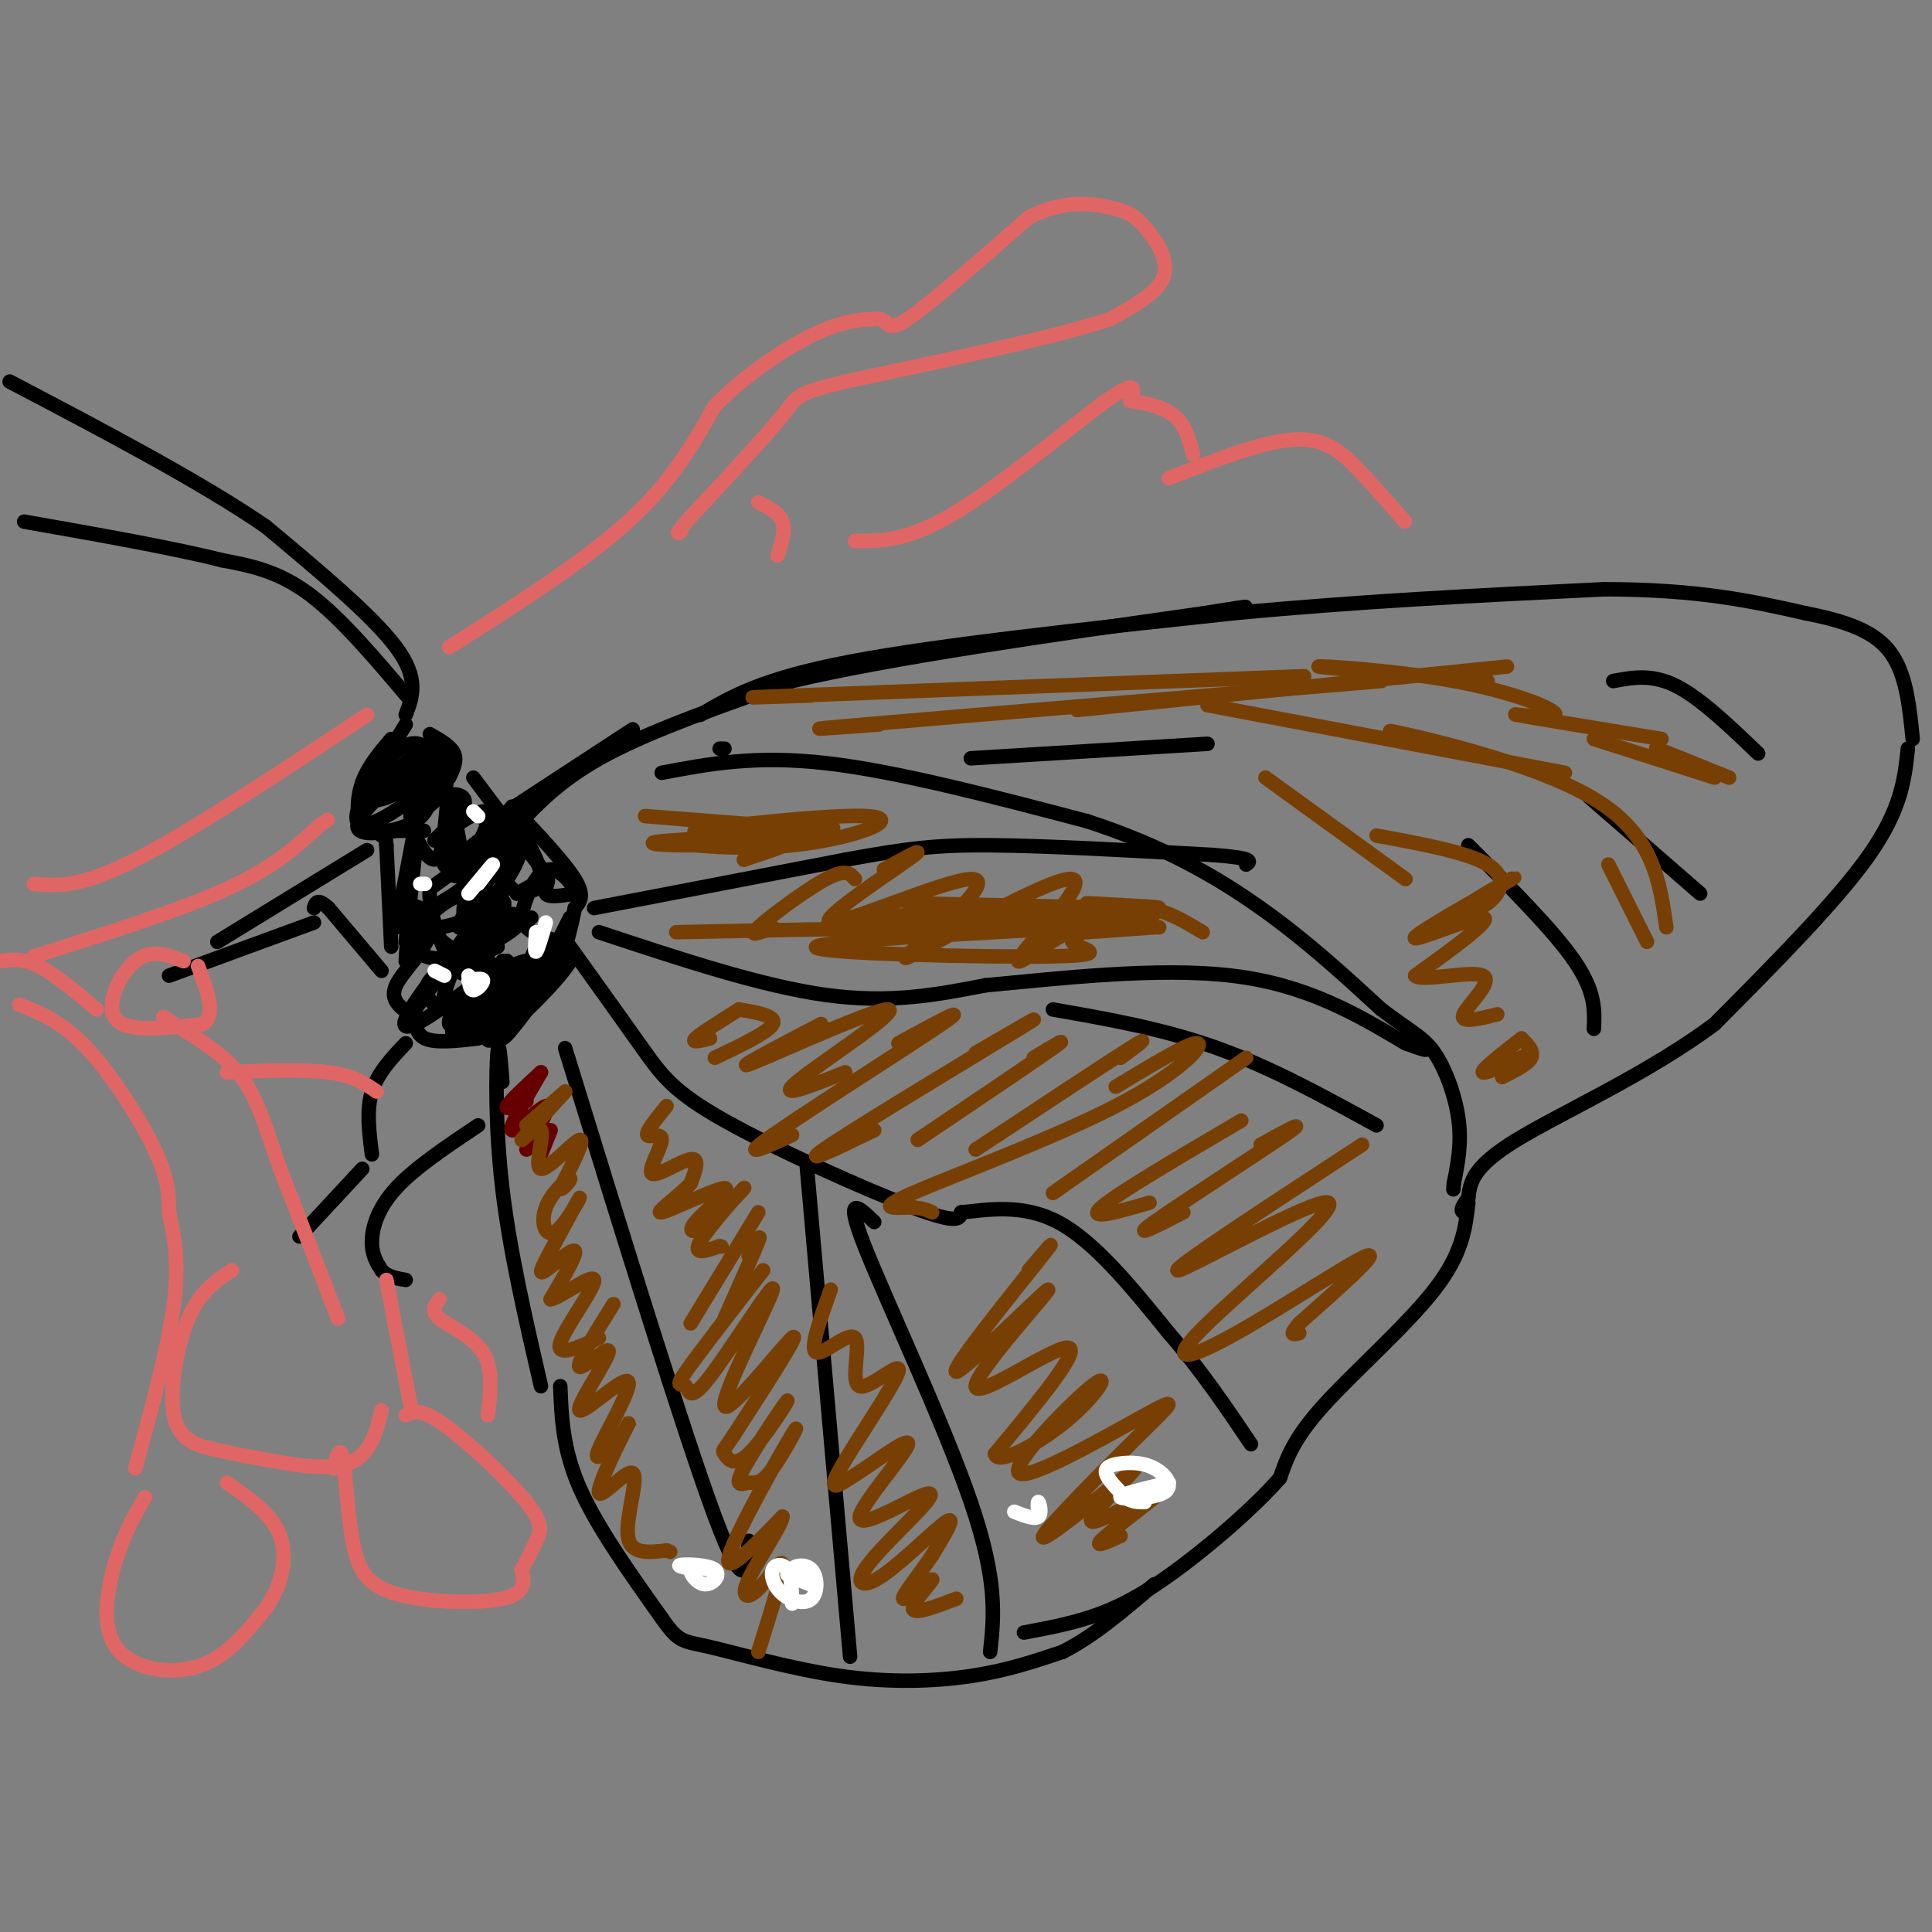 <svg viewBox='0 0 400 400' version='1.1' xmlns='http://www.w3.org/2000/svg' xmlns:xlink='http://www.w3.org/1999/xlink'><rect x="0" y="0" width="400" height="400" fill="#808080" stroke="none"/><g fill='none' stroke='#000000' stroke-width='3' stroke-linecap='round' stroke-linejoin='round'><path d='M84,150c0.000,0.000 -8.000,13.000 -8,13'/><path d='M81,153c-2.400,2.822 -4.800,5.644 -6,9c-1.200,3.356 -1.200,7.244 0,9c1.200,1.756 3.600,1.378 6,1'/><path d='M81,172c1.000,0.167 0.500,0.083 0,0'/><path d='M79,172c0.000,0.000 8.000,0.000 8,0'/><path d='M87,172c1.333,0.000 0.667,0.000 0,0'/><path d='M86,171c0.000,0.000 -4.000,21.000 -4,21'/><path d='M86,176c0.000,0.000 -2.000,19.000 -2,19'/><path d='M85,184c0.000,0.000 -1.000,15.000 -1,15'/><path d='M89,152c2.167,1.250 4.333,2.500 5,4c0.667,1.500 -0.167,3.250 -1,5'/><path d='M93,158c0.000,0.000 -1.000,7.000 -1,7'/><path d='M98,161c0.000,0.000 15.000,20.000 15,20'/><path d='M106,167c5.417,5.750 10.833,11.500 13,15c2.167,3.500 1.083,4.750 0,6'/><path d='M119,188c-0.500,3.000 -1.750,7.500 -3,12'/><path d='M118,190c0.000,0.000 -5.000,10.000 -5,10'/><path d='M115,197c0.000,0.000 -7.000,12.000 -7,12'/><path d='M86,209c-0.083,2.500 -0.167,5.000 2,6c2.167,1.000 6.583,0.500 11,0'/><path d='M81,196c0.000,0.000 -1.000,-21.000 -1,-21'/><path d='M80,175c-0.333,-3.833 -0.667,-2.917 -1,-2'/><path d='M76,176c0.000,0.000 -31.000,19.000 -31,19'/><path d='M79,201c0.000,0.000 -11.000,-13.000 -11,-13'/><path d='M68,188c-2.333,-2.167 -2.667,-1.083 -3,0'/><path d='M65,191c0.000,0.000 -30.000,11.000 -30,11'/><path d='M84,216c-2.917,3.083 -5.833,6.167 -7,10c-1.167,3.833 -0.583,8.417 0,13'/><path d='M75,242c0.000,0.000 -13.000,14.000 -13,14'/><path d='M99,233c-6.578,4.400 -13.156,8.800 -17,13c-3.844,4.200 -4.956,8.200 -5,11c-0.044,2.800 0.978,4.400 2,6'/><path d='M79,263c1.167,1.333 3.083,1.667 5,2'/><path d='M84,148c1.417,-3.750 2.833,-7.500 -2,-14c-4.833,-6.500 -15.917,-15.750 -27,-25'/><path d='M55,109c-13.333,-9.167 -33.167,-19.583 -53,-30'/><path d='M85,145c-7.250,-8.583 -14.500,-17.167 -21,-22c-6.500,-4.833 -12.250,-5.917 -18,-7'/><path d='M46,116c-9.833,-2.500 -25.417,-5.250 -41,-8'/><path d='M106,184c0.000,0.000 -4.000,-4.000 -4,-4'/><path d='M102,180c0.286,-2.881 3.000,-8.083 4,-8c1.000,0.083 0.286,5.452 0,6c-0.286,0.548 -0.143,-3.726 0,-8'/><path d='M106,170c1.556,1.022 5.444,7.578 6,11c0.556,3.422 -2.222,3.711 -5,4'/><path d='M107,185c0.655,-0.238 4.792,-2.833 6,-3c1.208,-0.167 -0.512,2.095 0,3c0.512,0.905 3.256,0.452 6,0'/><path d='M119,185c0.077,-1.410 -2.732,-4.935 -5,-5c-2.268,-0.065 -3.995,3.329 -5,6c-1.005,2.671 -1.287,4.620 0,6c1.287,1.380 4.144,2.190 7,3'/><path d='M116,195c1.167,0.500 0.583,0.250 0,0'/><path d='M110,190c-3.417,1.000 -6.833,2.000 -8,3c-1.167,1.000 -0.083,2.000 1,3'/><path d='M103,196c-2.726,1.476 -10.042,3.667 -13,6c-2.958,2.333 -1.560,4.810 0,6c1.560,1.190 3.280,1.095 5,1'/><path d='M95,209c0.214,1.238 -1.750,3.833 -2,3c-0.250,-0.833 1.214,-5.095 3,-6c1.786,-0.905 3.893,1.548 6,4'/><path d='M102,210c2.178,0.133 4.622,-1.533 5,-2c0.378,-0.467 -1.311,0.267 -3,1'/><path d='M102,185c-0.815,2.577 -1.631,5.155 -3,6c-1.369,0.845 -3.292,-0.042 -3,-3c0.292,-2.958 2.798,-7.988 2,-9c-0.798,-1.012 -4.899,1.994 -9,5'/><path d='M89,184c-0.560,4.357 2.542,12.750 5,16c2.458,3.250 4.274,1.357 5,-1c0.726,-2.357 0.363,-5.179 0,-8'/><path d='M99,191c2.429,-1.821 8.500,-2.375 9,-1c0.500,1.375 -4.571,4.679 -8,6c-3.429,1.321 -5.214,0.661 -7,0'/><path d='M93,196c-2.971,-1.959 -6.900,-6.855 -7,-8c-0.100,-1.145 3.627,1.461 3,5c-0.627,3.539 -5.608,8.011 -7,11c-1.392,2.989 0.804,4.494 3,6'/><path d='M85,210c3.728,-4.027 11.549,-17.096 12,-17c0.451,0.096 -6.467,13.356 -5,15c1.467,1.644 11.318,-8.326 12,-9c0.682,-0.674 -7.805,7.950 -9,10c-1.195,2.050 4.903,-2.475 11,-7'/><path d='M106,202c-1.423,1.254 -10.482,7.888 -12,10c-1.518,2.112 4.505,-0.299 9,-4c4.495,-3.701 7.463,-8.693 6,-9c-1.463,-0.307 -7.355,4.071 -8,0c-0.645,-4.071 3.959,-16.592 5,-21c1.041,-4.408 -1.479,-0.704 -4,3'/><path d='M102,181c-2.746,3.386 -7.610,10.352 -7,11c0.610,0.648 6.695,-5.022 10,-10c3.305,-4.978 3.831,-9.262 3,-11c-0.831,-1.738 -3.020,-0.928 -6,1c-2.980,1.928 -6.751,4.975 -8,7c-1.249,2.025 0.024,3.029 2,2c1.976,-1.029 4.653,-4.090 6,-6c1.347,-1.910 1.363,-2.668 0,-4c-1.363,-1.332 -4.104,-3.238 -6,-2c-1.896,1.238 -2.948,5.619 -4,10'/><path d='M92,179c0.426,1.477 3.491,0.171 6,-3c2.509,-3.171 4.461,-8.205 2,-8c-2.461,0.205 -9.336,5.649 -10,6c-0.664,0.351 4.884,-4.390 6,-7c1.116,-2.610 -2.200,-3.087 -5,-2c-2.800,1.087 -5.086,3.739 -5,4c0.086,0.261 2.543,-1.870 5,-4'/><path d='M91,165c1.652,-2.993 3.282,-8.474 1,-9c-2.282,-0.526 -8.476,3.903 -8,3c0.476,-0.903 7.622,-7.139 6,-6c-1.622,1.139 -12.014,9.653 -13,12c-0.986,2.347 7.432,-1.472 11,-4c3.568,-2.528 2.284,-3.764 1,-5'/><path d='M89,156c-0.471,-1.402 -2.150,-2.406 -4,-2c-1.850,0.406 -3.871,2.221 -6,5c-2.129,2.779 -4.364,6.522 -5,9c-0.636,2.478 0.329,3.690 4,2c3.671,-1.690 10.047,-6.282 12,-9c1.953,-2.718 -0.518,-3.564 -5,-1c-4.482,2.564 -10.976,8.536 -11,11c-0.024,2.464 6.422,1.418 10,0c3.578,-1.418 4.289,-3.209 5,-5'/><path d='M89,166c1.510,-1.557 2.784,-2.948 2,-3c-0.784,-0.052 -3.627,1.236 -5,3c-1.373,1.764 -1.277,4.003 0,7c1.277,2.997 3.734,6.752 5,4c1.266,-2.752 1.341,-12.010 2,-12c0.659,0.010 1.903,9.289 3,13c1.097,3.711 2.049,1.856 3,0'/><path d='M99,178c0.776,-2.037 1.217,-7.128 2,-7c0.783,0.128 1.907,5.477 -2,10c-3.907,4.523 -12.844,8.220 -14,10c-1.156,1.780 5.469,1.644 10,0c4.531,-1.644 6.968,-4.797 6,-6c-0.968,-1.203 -5.342,-0.456 -9,2c-3.658,2.456 -6.600,6.623 -6,9c0.600,2.377 4.743,2.965 8,2c3.257,-0.965 5.629,-3.482 8,-6'/><path d='M102,192c2.291,-3.051 4.020,-7.678 0,-4c-4.020,3.678 -13.788,15.662 -17,21c-3.212,5.338 0.131,4.030 6,0c5.869,-4.030 14.264,-10.781 14,-10c-0.264,0.781 -9.186,9.095 -11,13c-1.814,3.905 3.482,3.401 8,0c4.518,-3.401 8.259,-9.701 12,-16'/><path d='M114,196c-1.864,2.427 -12.524,16.496 -13,19c-0.476,2.504 9.233,-6.556 14,-12c4.767,-5.444 4.591,-7.274 1,-3c-3.591,4.274 -10.597,14.650 -12,15c-1.403,0.350 2.799,-9.325 7,-19'/><path d='M105,168c0.000,0.000 26.000,-17.000 26,-17'/><path d='M107,171c4.750,-5.000 9.500,-10.000 19,-15c9.500,-5.000 23.750,-10.000 38,-15'/><path d='M164,141c20.500,-4.833 52.750,-9.417 85,-14'/><path d='M249,127c14.500,-2.333 8.250,-1.167 2,0'/><path d='M145,148c6.333,-3.750 12.667,-7.500 31,-11c18.333,-3.500 48.667,-6.750 79,-10'/><path d='M255,127c26.000,-2.500 51.500,-3.750 77,-5'/><path d='M332,122c19.833,0.000 30.917,2.500 42,5'/><path d='M374,127c10.356,2.022 15.244,4.578 18,9c2.756,4.422 3.378,10.711 4,17'/><path d='M395,155c-0.667,6.250 -1.333,12.500 -8,22c-6.667,9.500 -19.333,22.250 -32,35'/><path d='M355,212c-13.644,10.244 -31.756,18.356 -41,24c-9.244,5.644 -9.622,8.822 -10,12'/><path d='M304,248c-1.833,2.500 -1.417,2.750 -1,3'/><path d='M304,249c-0.600,5.267 -1.200,10.533 -7,18c-5.800,7.467 -16.800,17.133 -23,24c-6.200,6.867 -7.600,10.933 -9,15'/><path d='M265,306c-5.095,5.845 -13.333,12.958 -20,18c-6.667,5.042 -11.762,8.012 -17,10c-5.238,1.988 -10.619,2.994 -16,4'/><path d='M104,224c-0.356,-4.733 -0.711,-9.467 -1,-6c-0.289,3.467 -0.511,15.133 1,28c1.511,12.867 4.756,26.933 8,41'/><path d='M116,287c0.250,6.500 0.500,13.000 4,21c3.500,8.000 10.250,17.500 17,27'/><path d='M137,335c3.628,5.188 4.199,4.659 10,6c5.801,1.341 16.831,4.553 27,6c10.169,1.447 19.477,1.128 27,0c7.523,-1.128 13.262,-3.064 19,-5'/><path d='M220,342c6.333,-3.167 12.667,-8.583 19,-14'/><path d='M123,188c0.000,0.000 52.000,-10.000 52,-10'/><path d='M175,178c12.711,-2.311 18.489,-3.089 30,-3c11.511,0.089 28.756,1.044 46,2'/><path d='M251,177c8.833,0.667 7.917,1.333 7,2'/><path d='M150,155c0.000,0.000 -1.000,0.000 -1,0'/><path d='M137,160c9.667,-1.833 19.333,-3.667 34,-2c14.667,1.667 34.333,6.833 54,12'/><path d='M225,170c15.289,4.933 26.511,11.267 36,18c9.489,6.733 17.244,13.867 25,21'/><path d='M286,209c6.048,4.607 8.667,5.625 11,9c2.333,3.375 4.381,9.107 5,14c0.619,4.893 -0.190,8.946 -1,13'/><path d='M301,245c-0.167,2.167 -0.083,1.083 0,0'/><path d='M124,193c16.833,5.583 33.667,11.167 47,13c13.333,1.833 23.167,-0.083 33,-2'/><path d='M204,204c14.867,-1.378 35.533,-3.822 51,-2c15.467,1.822 25.733,7.911 36,14'/><path d='M291,216c6.333,2.333 4.167,1.167 2,0'/><path d='M218,209c11.417,2.000 22.833,4.000 34,8c11.167,4.000 22.083,10.000 33,16'/><path d='M118,196c5.518,7.708 11.036,15.417 15,21c3.964,5.583 6.375,9.042 17,15c10.625,5.958 29.464,14.417 39,18c9.536,3.583 9.768,2.292 10,1'/><path d='M199,251c4.978,-0.422 12.422,-1.978 20,2c7.578,3.978 15.289,13.489 23,23'/><path d='M242,276c6.667,7.667 11.833,15.333 17,23'/><path d='M167,241c0.000,0.000 9.000,102.000 9,102'/><path d='M181,253c-3.200,-3.089 -6.400,-6.178 -2,5c4.400,11.178 16.400,36.622 22,53c5.600,16.378 4.800,23.689 4,31'/><path d='M117,217c12.333,40.000 24.667,80.000 31,97c6.333,17.000 6.667,11.000 7,5'/><path d='M201,157c0.000,0.000 49.000,-3.000 49,-3'/><path d='M304,175c8.833,8.833 17.667,17.667 22,24c4.333,6.333 4.167,10.167 4,14'/><path d='M329,165c0.000,0.000 23.000,20.000 23,20'/><path d='M334,141c4.000,-0.750 8.000,-1.500 13,1c5.000,2.500 11.000,8.250 17,14'/></g>
<g fill='none' stroke='#660000' stroke-width='3' stroke-linecap='round' stroke-linejoin='round'><path d='M112,222c-3.250,3.000 -6.500,6.000 -7,7c-0.500,1.000 1.750,0.000 4,-1'/><path d='M112,222c-3.400,5.822 -6.800,11.644 -6,12c0.800,0.356 5.800,-4.756 7,-5c1.200,-0.244 -1.400,4.378 -4,9'/><path d='M114,234c0.000,0.000 -2.000,5.000 -2,5'/></g>
<g fill='none' stroke='#783f04' stroke-width='3' stroke-linecap='round' stroke-linejoin='round'><path d='M117,226c0.000,0.000 -8.000,7.000 -8,7'/><path d='M117,226c-4.327,4.759 -8.654,9.518 -9,10c-0.346,0.482 3.289,-3.314 4,-2c0.711,1.314 -1.501,7.738 0,8c1.501,0.262 6.715,-5.640 8,-6c1.285,-0.360 -1.357,4.820 -4,10'/><path d='M116,246c0.142,0.853 2.498,-2.015 2,-2c-0.498,0.015 -3.849,2.914 -5,6c-1.151,3.086 -0.100,6.360 2,5c2.100,-1.360 5.251,-7.353 5,-7c-0.251,0.353 -3.902,7.053 -6,11c-2.098,3.947 -2.642,5.139 -1,4c1.642,-1.139 5.469,-4.611 6,-4c0.531,0.611 -2.235,5.306 -5,10'/><path d='M114,269c1.774,-0.143 8.708,-5.500 9,-4c0.292,1.500 -6.060,9.857 -7,13c-0.940,3.143 3.530,1.071 8,-1'/><path d='M127,270c-3.916,6.278 -7.832,12.556 -7,13c0.832,0.444 6.411,-4.944 6,-3c-0.411,1.944 -6.811,11.222 -6,12c0.811,0.778 8.834,-6.944 10,-6c1.166,0.944 -4.524,10.556 -6,14c-1.476,3.444 1.262,0.722 4,-2'/><path d='M128,298c1.561,-1.956 3.462,-5.847 2,-3c-1.462,2.847 -6.289,12.433 -6,14c0.289,1.567 5.693,-4.886 7,-4c1.307,0.886 -1.484,9.110 -1,13c0.484,3.890 4.242,3.445 8,3'/><path d='M138,321c1.333,0.500 0.667,0.250 0,0'/><path d='M138,229c-2.155,2.667 -4.309,5.333 -4,6c0.309,0.667 3.083,-0.667 3,1c-0.083,1.667 -3.022,6.333 -2,7c1.022,0.667 6.006,-2.667 8,-3c1.994,-0.333 0.997,2.333 0,5'/><path d='M143,245c-2.247,2.538 -7.866,6.384 -6,6c1.866,-0.384 11.216,-4.998 13,-5c1.784,-0.002 -4.000,4.607 -6,7c-2.000,2.393 -0.216,2.569 3,0c3.216,-2.569 7.866,-7.884 7,-7c-0.866,0.884 -7.247,7.967 -9,11c-1.753,3.033 1.124,2.017 4,1'/><path d='M149,258c0.667,0.167 0.333,0.083 0,0'/><path d='M157,251c0.000,0.000 -14.000,23.000 -14,23'/><path d='M155,260c1.417,-2.583 2.833,-5.167 2,-3c-0.833,2.167 -3.917,9.083 -7,16'/><path d='M158,263c-6.748,8.684 -13.495,17.368 -16,21c-2.505,3.632 -0.767,2.211 0,3c0.767,0.789 0.565,3.786 5,-2c4.435,-5.786 13.508,-20.355 13,-18c-0.508,2.355 -10.598,21.634 -10,24c0.598,2.366 11.885,-12.181 14,-14c2.115,-1.819 -4.943,9.091 -12,20'/><path d='M152,297c-2.443,3.763 -2.551,3.172 -2,4c0.551,0.828 1.762,3.076 5,0c3.238,-3.076 8.502,-11.476 8,-11c-0.502,0.476 -6.769,9.827 -9,14c-2.231,4.173 -0.427,3.168 1,3c1.427,-0.168 2.475,0.501 5,-3c2.525,-3.501 6.526,-11.173 4,-7c-2.526,4.173 -11.579,20.192 -13,25c-1.421,4.808 4.789,-1.596 11,-8'/><path d='M162,314c0.091,1.448 -5.182,9.069 -7,13c-1.818,3.931 -0.182,4.174 2,2c2.182,-2.174 4.909,-6.764 5,-5c0.091,1.764 -2.455,9.882 -5,18'/><path d='M172,267c-2.235,6.204 -4.470,12.408 -3,13c1.470,0.592 6.645,-4.427 8,-3c1.355,1.427 -1.111,9.300 1,10c2.111,0.700 8.799,-5.773 8,-3c-0.799,2.773 -9.085,14.792 -12,20c-2.915,5.208 -0.457,3.604 2,2'/><path d='M176,306c3.816,-2.252 12.358,-8.882 12,-7c-0.358,1.882 -9.614,12.274 -10,15c-0.386,2.726 8.097,-2.216 12,-4c3.903,-1.784 3.225,-0.412 0,3c-3.225,3.412 -8.999,8.863 -11,12c-2.001,3.137 -0.231,3.960 4,1c4.231,-2.960 10.923,-9.703 13,-11c2.077,-1.297 -0.462,2.851 -3,7'/><path d='M193,322c-2.279,3.466 -6.477,8.630 -6,9c0.477,0.370 5.628,-4.054 6,-4c0.372,0.054 -4.037,4.587 -4,6c0.037,1.413 4.518,-0.293 9,-2'/><path d='M213,263c3.516,-4.155 7.032,-8.309 2,-2c-5.032,6.309 -18.611,23.083 -17,23c1.611,-0.083 18.411,-17.022 19,-17c0.589,0.022 -15.034,17.006 -15,20c0.034,2.994 15.724,-8.002 19,-8c3.276,0.002 -5.862,11.001 -15,22'/><path d='M206,301c0.422,2.585 8.979,-1.952 15,-7c6.021,-5.048 9.508,-10.606 5,-7c-4.508,3.606 -17.012,16.378 -15,18c2.012,1.622 18.539,-7.905 26,-12c7.461,-4.095 5.855,-2.756 -1,4c-6.855,6.756 -18.959,18.930 -20,21c-1.041,2.070 8.979,-5.965 19,-14'/><path d='M235,304c-0.209,0.909 -10.231,10.182 -9,11c1.231,0.818 13.716,-6.818 15,-7c1.284,-0.182 -8.633,7.091 -12,10c-3.367,2.909 -0.183,1.455 3,0'/><path d='M153,209c-4.000,2.500 -8.000,5.000 -9,6c-1.000,1.000 1.000,0.500 3,0'/><path d='M153,209c3.917,0.667 7.833,1.333 7,3c-0.833,1.667 -6.417,4.333 -12,7'/><path d='M170,212c-9.708,5.083 -19.417,10.167 -14,8c5.417,-2.167 25.958,-11.583 28,-11c2.042,0.583 -14.417,11.167 -19,15c-4.583,3.833 2.708,0.917 10,-2'/><path d='M186,216c7.778,-4.244 15.556,-8.489 9,-4c-6.556,4.489 -27.444,17.711 -35,23c-7.556,5.289 -1.778,2.644 4,0'/><path d='M202,218c8.333,-4.844 16.667,-9.689 9,-5c-7.667,4.689 -31.333,18.911 -39,24c-7.667,5.089 0.667,1.044 9,-3'/><path d='M214,219c4.000,-2.417 8.000,-4.833 4,-2c-4.000,2.833 -16.000,10.917 -28,19'/><path d='M232,219c3.500,-2.583 7.000,-5.167 2,-2c-5.000,3.167 -18.500,12.083 -32,21'/><path d='M231,225c7.853,-4.753 15.707,-9.506 17,-9c1.293,0.506 -3.973,6.270 -17,13c-13.027,6.730 -33.815,14.427 -42,18c-8.185,3.573 -3.767,3.021 -1,3c2.767,-0.021 3.884,0.490 5,1'/><path d='M258,219c0.000,0.000 -40.000,28.000 -40,28'/><path d='M257,232c-12.917,7.583 -25.833,15.167 -29,18c-3.167,2.833 3.417,0.917 10,-1'/><path d='M261,237c5.244,-2.889 10.489,-5.778 5,-2c-5.489,3.778 -21.711,14.222 -27,18c-5.289,3.778 0.356,0.889 6,-2'/><path d='M282,237c-20.353,13.315 -40.707,26.630 -38,26c2.707,-0.630 28.474,-15.205 31,-14c2.526,1.205 -18.189,18.189 -26,26c-7.811,7.811 -2.718,6.449 7,1c9.718,-5.449 24.062,-14.985 27,-16c2.938,-1.015 -5.531,6.493 -14,14'/><path d='M269,274c-2.333,2.667 -1.167,2.333 0,2'/><path d='M140,193c32.380,-0.664 64.760,-1.327 77,-1c12.240,0.327 4.341,1.646 5,3c0.659,1.354 9.878,2.744 -4,3c-13.878,0.256 -50.852,-0.624 -49,-2c1.852,-1.376 42.529,-3.250 55,-4c12.471,-0.750 -3.265,-0.375 -19,0'/><path d='M205,192c-11.997,-0.374 -32.488,-1.310 -27,-2c5.488,-0.690 36.956,-1.133 51,-1c14.044,0.133 10.666,0.844 4,1c-6.666,0.156 -16.619,-0.241 -16,0c0.619,0.241 11.809,1.121 23,2'/><path d='M225,193c0.000,0.000 14.000,-1.000 14,-1'/><path d='M188,187c21.917,0.500 43.833,1.000 50,1c6.167,0.000 -3.417,-0.500 -13,-1'/><path d='M177,182c-0.911,-1.111 -1.822,-2.222 -6,0c-4.178,2.222 -11.622,7.778 -14,10c-2.378,2.222 0.311,1.111 3,0'/><path d='M183,180c4.875,-2.686 9.750,-5.373 5,-2c-4.750,3.373 -19.126,12.805 -16,13c3.126,0.195 23.752,-8.847 29,-9c5.248,-0.153 -4.884,8.583 -10,13c-5.116,4.417 -5.217,4.514 3,0c8.217,-4.514 24.751,-13.638 28,-13c3.249,0.638 -6.786,11.040 -10,15c-3.214,3.960 0.393,1.480 4,-1'/><path d='M216,196c3.689,-2.156 10.911,-7.044 17,-8c6.089,-0.956 11.044,2.022 16,5'/><path d='M168,144c-10.000,0.333 -20.000,0.667 -3,0c17.000,-0.667 61.000,-2.333 105,-4'/><path d='M182,150c-10.167,0.750 -20.333,1.500 -3,0c17.333,-1.500 62.167,-5.250 107,-9'/><path d='M223,147c0.000,0.000 89.000,-9.000 89,-9'/><path d='M308,141c-17.215,-1.388 -34.431,-2.775 -35,-3c-0.569,-0.225 15.507,0.713 28,3c12.493,2.287 21.402,5.923 21,7c-0.402,1.077 -10.115,-0.407 -8,0c2.115,0.407 16.057,2.703 30,5'/><path d='M330,153c0.000,0.000 25.000,8.000 25,8'/><path d='M352,159c-5.000,-2.167 -10.000,-4.333 -9,-4c1.000,0.333 8.000,3.167 15,6'/><path d='M250,146c0.000,0.000 74.000,14.000 74,14'/><path d='M297,154c-6.667,-1.822 -13.333,-3.644 -6,-2c7.333,1.644 28.667,6.756 40,14c11.333,7.244 12.667,16.622 14,26'/><path d='M333,179c0.000,0.000 8.000,16.000 8,16'/><path d='M262,161c0.000,0.000 29.000,21.000 29,21'/><path d='M285,173c9.435,1.739 18.870,3.478 23,6c4.130,2.522 2.956,5.828 0,8c-2.956,2.172 -7.696,3.209 -5,1c2.696,-2.209 12.826,-7.664 10,-6c-2.826,1.664 -18.607,10.448 -20,12c-1.393,1.552 11.602,-4.128 14,-4c2.398,0.128 -5.801,6.064 -14,12'/><path d='M293,202c1.321,1.381 11.625,-1.167 14,0c2.375,1.167 -3.179,6.048 -4,8c-0.821,1.952 3.089,0.976 7,0'/><path d='M315,215c-4.167,3.250 -8.333,6.500 -8,7c0.333,0.500 5.167,-1.750 10,-4'/><path d='M315,215c1.333,1.333 2.667,2.667 2,4c-0.667,1.333 -3.333,2.667 -6,4'/><path d='M160,171c-14.695,-1.134 -29.391,-2.268 -26,-2c3.391,0.268 24.868,1.938 27,3c2.132,1.062 -15.080,1.517 -22,2c-6.920,0.483 -3.549,0.995 3,1c6.549,0.005 16.274,-0.498 26,-1'/><path d='M168,174c-3.043,-0.328 -23.649,-0.647 -27,0c-3.351,0.647 10.555,2.262 23,1c12.445,-1.262 23.428,-5.400 16,-6c-7.428,-0.600 -33.269,2.338 -36,3c-2.731,0.662 17.648,-0.954 25,-1c7.352,-0.046 1.676,1.477 -4,3'/><path d='M165,174c-2.500,1.167 -6.750,2.583 -11,4'/></g>
<g fill='none' stroke='#e06666' stroke-width='3' stroke-linecap='round' stroke-linejoin='round'><path d='M48,263c-3.286,2.161 -6.571,4.321 -9,10c-2.429,5.679 -4.000,14.875 -3,20c1.000,5.125 4.571,6.179 8,7c3.429,0.821 6.714,1.411 10,2'/><path d='M54,302c5.244,1.022 13.356,2.578 18,1c4.644,-1.578 5.822,-6.289 7,-11'/><path d='M70,273c0.000,0.000 -12.000,-31.000 -12,-31'/><path d='M58,242c-3.022,-8.556 -4.578,-14.444 -8,-19c-3.422,-4.556 -8.711,-7.778 -14,-11'/><path d='M36,212c-2.667,-2.000 -2.333,-1.500 -2,-1'/><path d='M38,199c-3.378,-1.311 -6.756,-2.622 -10,0c-3.244,2.622 -6.356,9.178 -4,12c2.356,2.822 10.178,1.911 18,1'/><path d='M42,212c2.833,-1.833 0.917,-6.917 -1,-12'/><path d='M20,209c-4.333,-3.667 -8.667,-7.333 -12,-9c-3.333,-1.667 -5.667,-1.333 -8,-1'/><path d='M4,208c4.422,1.756 8.844,3.511 14,9c5.156,5.489 11.044,14.711 14,21c2.956,6.289 2.978,9.644 3,13'/><path d='M35,251c1.044,4.733 2.156,10.067 1,19c-1.156,8.933 -4.578,21.467 -8,34'/><path d='M30,310c-2.113,3.649 -4.226,7.298 -6,13c-1.774,5.702 -3.208,13.458 0,18c3.208,4.542 11.060,5.869 17,4c5.940,-1.869 9.970,-6.935 14,-12'/><path d='M55,333c3.333,-4.711 4.667,-10.489 3,-15c-1.667,-4.511 -6.333,-7.756 -11,-11'/><path d='M69,304c0.722,-2.455 1.445,-4.909 2,-2c0.555,2.909 0.943,11.182 2,17c1.057,5.818 2.785,9.182 9,11c6.215,1.818 16.919,2.091 22,1c5.081,-1.091 4.541,-3.545 4,-6'/><path d='M108,325c1.174,-2.051 2.108,-4.179 3,-6c0.892,-1.821 1.740,-3.337 -2,-8c-3.740,-4.663 -12.069,-12.475 -17,-16c-4.931,-3.525 -6.466,-2.762 -8,-2'/><path d='M80,265c0.000,0.000 5.000,26.000 5,26'/><path d='M91,269c-0.978,1.200 -1.956,2.400 0,4c1.956,1.600 6.844,3.600 9,7c2.156,3.400 1.578,8.200 1,13'/><path d='M47,222c7.917,-0.333 15.833,-0.667 21,0c5.167,0.667 7.583,2.333 10,4'/><path d='M7,183c4.750,0.417 9.500,0.833 21,-5c11.500,-5.833 29.750,-17.917 48,-30'/><path d='M7,198c15.083,-4.750 30.167,-9.500 40,-14c9.833,-4.500 14.417,-8.750 19,-13'/><path d='M66,171c3.167,-2.167 1.583,-1.083 0,0'/><path d='M93,134c13.917,-8.833 27.833,-17.667 37,-26c9.167,-8.333 13.583,-16.167 18,-24'/><path d='M148,84c6.889,-6.933 15.111,-12.267 21,-15c5.889,-2.733 9.444,-2.867 13,-3'/><path d='M182,66c2.244,0.467 1.356,3.133 6,0c4.644,-3.133 14.822,-12.067 25,-21'/><path d='M213,45c7.392,-3.813 13.373,-2.847 17,-2c3.627,0.847 4.900,1.574 7,4c2.100,2.426 5.029,6.550 4,10c-1.029,3.450 -6.014,6.225 -11,9'/><path d='M230,66c-11.000,3.667 -33.000,8.333 -55,13'/><path d='M175,79c-10.600,2.644 -9.600,2.756 -13,7c-3.400,4.244 -11.200,12.622 -19,21'/><path d='M143,107c-3.500,4.000 -2.750,3.500 -2,3'/><path d='M157,104c2.167,1.083 4.333,2.167 5,4c0.667,1.833 -0.167,4.417 -1,7'/><path d='M177,112c5.533,0.022 11.067,0.044 21,-6c9.933,-6.044 24.267,-18.156 31,-23c6.733,-4.844 5.867,-2.422 5,0'/><path d='M234,83c2.600,0.311 6.600,1.089 9,3c2.400,1.911 3.200,4.956 4,8'/><path d='M242,99c9.733,-3.822 19.467,-7.644 26,-8c6.533,-0.356 9.867,2.756 13,6c3.133,3.244 6.067,6.622 9,10'/><path d='M290,107c1.500,1.667 0.750,0.833 0,0'/></g>
<g fill='none' stroke='#ffffff' stroke-width='3' stroke-linecap='round' stroke-linejoin='round'><path d='M99,183c1.667,-2.167 3.333,-4.333 3,-4c-0.333,0.333 -2.667,3.167 -5,6'/><path d='M97,202c0.133,1.489 0.267,2.978 1,3c0.733,0.022 2.067,-1.422 2,-2c-0.067,-0.578 -1.533,-0.289 -3,0'/><path d='M111,193c-0.167,2.167 -0.333,4.333 0,4c0.333,-0.333 1.167,-3.167 2,-6'/><path d='M87,183c0.000,0.000 1.000,0.000 1,0'/><path d='M98,168c0.000,0.000 1.000,1.000 1,1'/><path d='M90,201c0.000,0.000 2.000,1.000 2,1'/><path d='M164,332c-0.068,-2.828 -0.136,-5.655 -1,-7c-0.864,-1.345 -2.522,-1.206 -3,0c-0.478,1.206 0.226,3.481 2,5c1.774,1.519 4.620,2.284 6,1c1.380,-1.284 1.295,-4.615 0,-6c-1.295,-1.385 -3.798,-0.824 -4,0c-0.202,0.824 1.899,1.912 4,3'/><path d='M168,328c-0.167,0.167 -2.583,-0.917 -5,-2'/><path d='M147,325c-1.909,-0.421 -3.818,-0.842 -4,0c-0.182,0.842 1.364,2.947 3,3c1.636,0.053 3.364,-1.947 2,-3c-1.364,-1.053 -5.818,-1.158 -7,-1c-1.182,0.158 0.909,0.579 3,1'/><path d='M210,313c2.111,0.822 4.222,1.644 5,1c0.778,-0.644 0.222,-2.756 0,-3c-0.222,-0.244 -0.111,1.378 0,3'/><path d='M242,307c-5.258,1.240 -10.515,2.479 -10,3c0.515,0.521 6.804,0.322 9,-1c2.196,-1.322 0.300,-3.767 -2,-5c-2.300,-1.233 -5.004,-1.255 -7,-1c-1.996,0.255 -3.285,0.787 -3,2c0.285,1.213 2.142,3.106 4,5'/><path d='M233,310c1.333,1.000 2.667,1.000 4,1'/></g>
</svg>